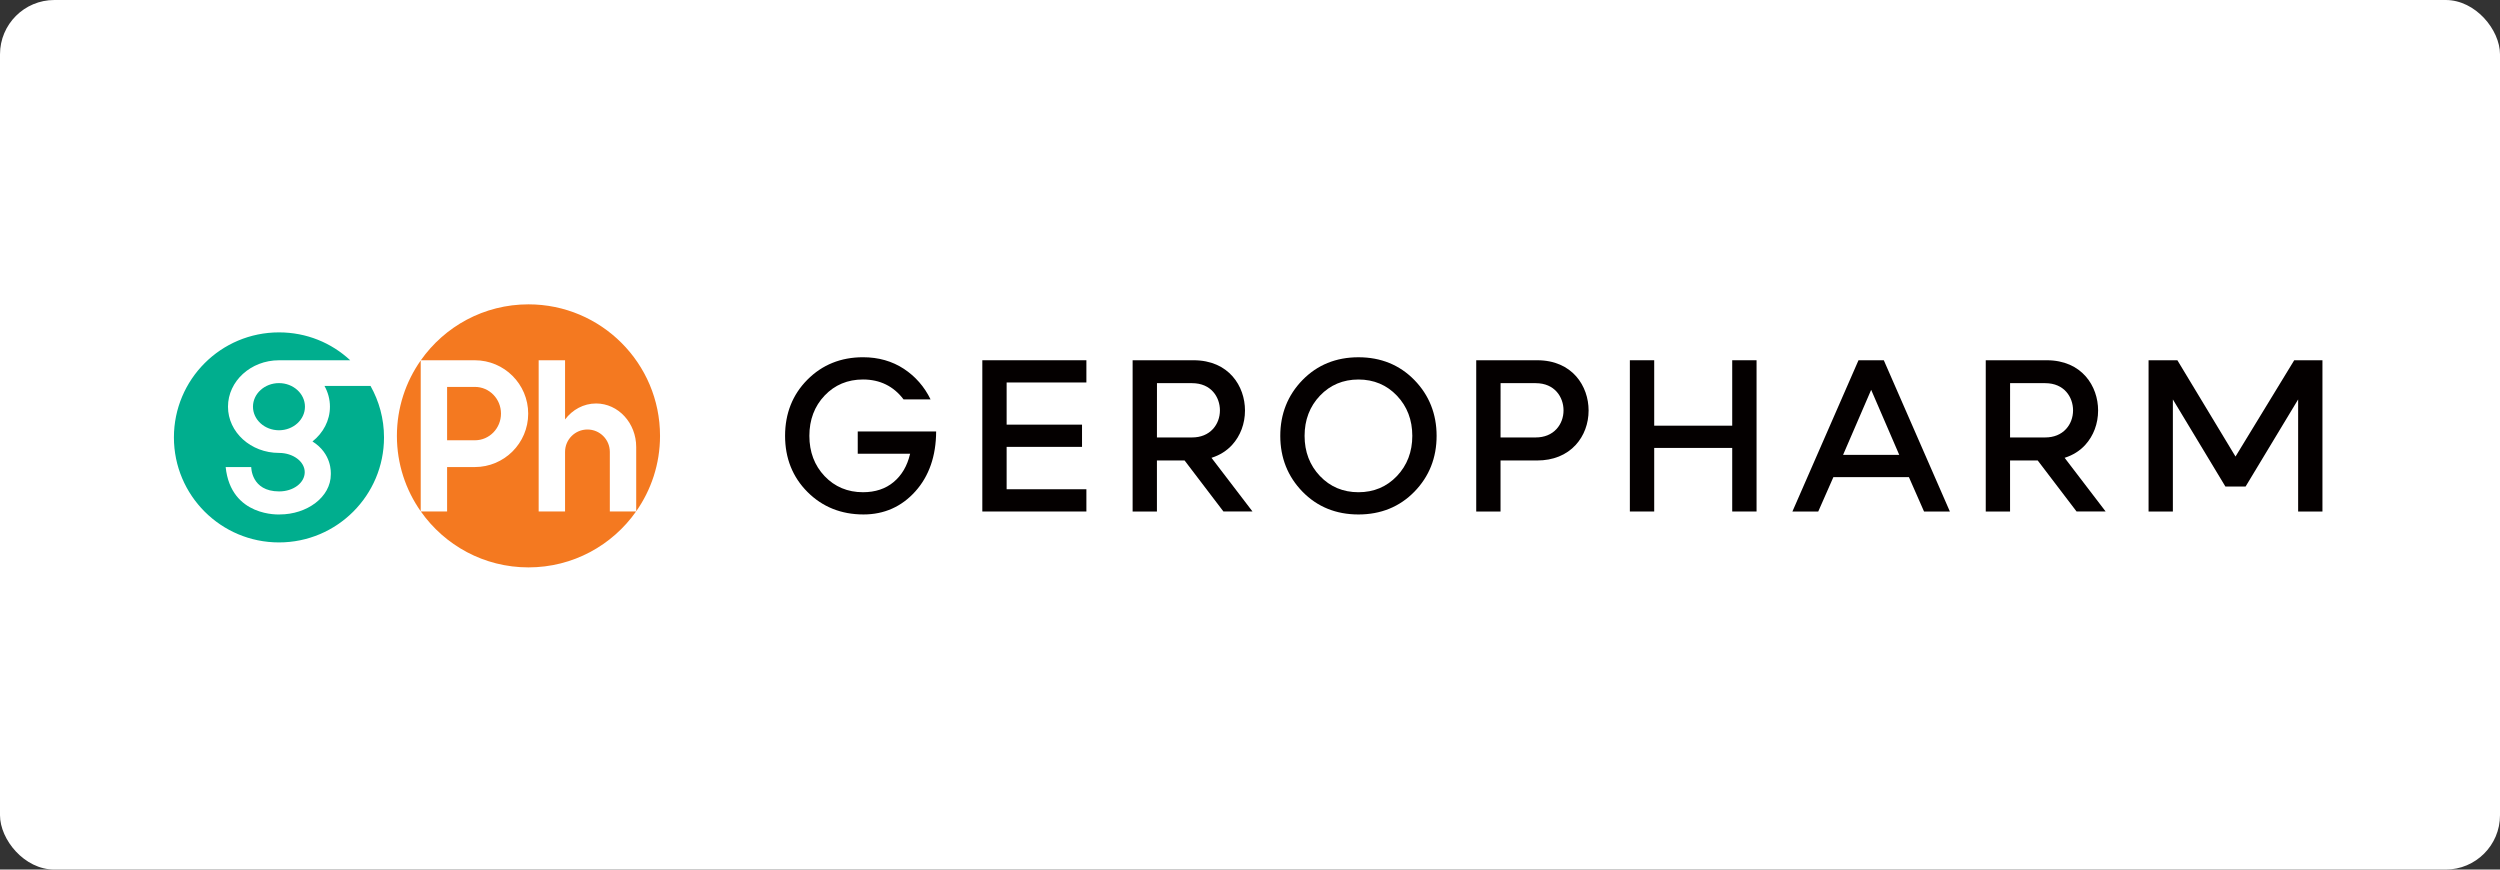<?xml version="1.0" encoding="UTF-8"?> <svg xmlns="http://www.w3.org/2000/svg" width="230" height="80" viewBox="0 0 230 80" fill="none"><rect x="0" y="0" width="230" height="80" fill="#333333" stroke="none"/><rect width="230" height="80" rx="5" fill="white"></rect><path d="M25.666 49.904C31.003 49.904 35.33 45.578 35.33 40.242C35.33 34.906 31.003 30.58 25.666 30.58C20.328 30.58 16.001 34.906 16.001 40.242C16.001 45.578 20.328 49.904 25.666 49.904Z" fill="white"></path><path d="M48.619 52.201C55.304 52.201 60.723 46.783 60.723 40.1C60.723 33.417 55.304 28 48.619 28C41.934 28 36.515 33.417 36.515 40.1C36.515 46.783 41.934 52.201 48.619 52.201Z" fill="white"></path><path d="M23.274 37.415C23.274 38.611 24.347 39.584 25.665 39.584C26.984 39.584 28.056 38.611 28.056 37.415C28.056 36.219 26.984 35.246 25.665 35.246C24.347 35.246 23.274 36.219 23.274 37.415Z" fill="#00AE8E"></path><path d="M34.089 35.504H29.851C30.171 36.079 30.355 36.727 30.355 37.416C30.355 38.693 29.731 39.835 28.749 40.614C30.547 41.746 30.435 43.47 30.435 43.645C30.435 45.75 28.224 47.329 25.739 47.329C25.739 47.329 21.242 47.599 20.761 42.969H23.114C23.114 42.969 23.095 45.21 25.681 45.21C26.996 45.212 28.035 44.418 28.035 43.44C28.035 42.461 26.965 41.668 25.665 41.668C23.074 41.668 20.975 39.764 20.975 37.416C20.975 35.067 23.074 33.145 25.665 33.145H32.22C30.495 31.541 28.204 30.579 25.665 30.579C20.327 30.579 16 34.905 16 40.241C16 45.577 20.327 49.903 25.665 49.903C31.002 49.903 35.329 45.577 35.329 40.241C35.329 38.52 34.876 36.904 34.087 35.504H34.089Z" fill="#00AE8E"></path><path d="M56.104 47.055H58.52C56.33 50.166 52.713 52.2 48.619 52.2C44.525 52.2 40.908 50.166 38.717 47.055H41.133V42.969H43.68C46.394 42.969 48.594 40.769 48.594 38.056C48.594 35.343 46.394 33.144 43.68 33.144H38.717C40.908 30.034 44.524 28 48.618 28C55.302 28 60.722 33.417 60.722 40.1C60.722 42.682 59.91 45.074 58.531 47.039V41.127C58.531 38.914 56.879 37.12 54.841 37.12C53.689 37.12 52.662 37.693 51.985 38.59V33.144H49.557V47.055H51.985V41.572C51.985 40.436 52.908 39.514 54.045 39.514C55.181 39.514 56.104 40.436 56.104 41.573V47.055ZM36.515 40.1C36.515 42.682 37.327 45.074 38.706 47.039V33.162C37.327 35.127 36.515 37.518 36.515 40.101V40.1ZM43.697 35.596H41.133V40.505H43.697C45.019 40.505 46.091 39.406 46.091 38.05C46.091 36.693 45.019 35.596 43.697 35.596Z" fill="#F47920"></path><path d="M173.311 33.144H170.982L164.902 47.058H167.279L168.66 43.921L168.67 43.896H175.621L175.631 43.921L177.011 47.058H179.388L173.31 33.144H173.311ZM169.563 41.849L172.147 35.864L174.731 41.849H169.563Z" fill="#040000"></path><path d="M130.124 34.964C128.768 33.573 127.037 32.868 124.977 32.868C122.918 32.868 121.186 33.574 119.83 34.964C118.473 36.355 117.786 38.083 117.786 40.1C117.786 42.117 118.474 43.845 119.83 45.236C121.186 46.627 122.918 47.331 124.977 47.331C127.037 47.331 128.768 46.626 130.124 45.236C131.481 43.846 132.168 42.118 132.168 40.1C132.168 38.082 131.48 36.355 130.124 34.964ZM128.518 43.796C127.58 44.784 126.389 45.285 124.977 45.285C123.566 45.285 122.374 44.784 121.436 43.796C120.498 42.81 120.022 41.566 120.022 40.1C120.022 38.634 120.497 37.39 121.436 36.403C122.374 35.416 123.566 34.915 124.977 34.915C126.389 34.915 127.58 35.416 128.518 36.403C129.457 37.391 129.932 38.635 129.932 40.1C129.932 41.564 129.456 42.81 128.518 43.796Z" fill="#040000"></path><path d="M189.975 42.109C190.719 41.87 191.348 41.473 191.845 40.928C192.606 40.094 193.026 38.971 193.026 37.764C193.026 35.538 191.545 33.143 188.295 33.143H182.689V47.058H184.925V42.364H187.471L187.477 42.373L191.045 47.057H193.719L189.945 42.119L189.975 42.109ZM184.925 40.245L184.928 35.251H188.161C189.92 35.251 190.721 36.548 190.721 37.753C190.721 38.407 190.493 39.014 190.081 39.466C189.615 39.976 188.952 40.245 188.161 40.245H184.926H184.925Z" fill="#040000"></path><path d="M111.488 42.109C112.232 41.87 112.861 41.473 113.358 40.928C114.119 40.094 114.539 38.971 114.539 37.764C114.539 35.538 113.058 33.143 109.807 33.143H104.201V47.058H106.437V42.364H108.983L108.989 42.373L112.556 47.057H115.23L111.456 42.119L111.486 42.109H111.488ZM106.438 40.245L106.441 35.251H109.673C111.433 35.251 112.233 36.548 112.233 37.753C112.233 38.407 112.005 39.014 111.593 39.466C111.127 39.976 110.464 40.245 109.673 40.245H106.438Z" fill="#040000"></path><path d="M92.61 41.112H99.546V39.067H92.61V35.188H99.948V33.143H90.374V47.058H99.948V45.011H92.61V41.112Z" fill="#040000"></path><path d="M141.42 33.143H135.813V47.058H138.049V42.364H141.42C142.885 42.364 144.112 41.867 144.97 40.928C145.732 40.094 146.151 38.971 146.151 37.764C146.151 35.538 144.67 33.143 141.421 33.143H141.42ZM143.205 39.466C142.74 39.976 142.076 40.245 141.285 40.245H138.05L138.053 35.251H141.285C143.044 35.251 143.845 36.548 143.845 37.753C143.845 38.407 143.618 39.014 143.205 39.466Z" fill="#040000"></path><path d="M83.717 41.795C83.463 42.868 82.959 43.726 82.216 44.347C81.475 44.969 80.526 45.284 79.395 45.284C77.984 45.284 76.796 44.786 75.865 43.806C74.933 42.826 74.462 41.578 74.462 40.098C74.462 38.618 74.933 37.371 75.865 36.391C76.797 35.41 77.985 34.913 79.395 34.913C80.955 34.913 82.211 35.53 83.128 36.746H85.613C85.044 35.577 84.217 34.632 83.158 33.934C82.081 33.226 80.815 32.866 79.397 32.866C77.365 32.866 75.644 33.56 74.281 34.931C72.918 36.301 72.227 38.039 72.227 40.098C72.227 42.157 72.921 43.896 74.292 45.265C75.661 46.635 77.394 47.33 79.44 47.33C81.344 47.33 82.952 46.615 84.216 45.203C85.475 43.8 86.117 41.948 86.125 39.697H78.912V41.743H83.731L83.719 41.794L83.717 41.795Z" fill="#040000"></path><path d="M211.068 33.143L205.666 42.002L200.319 33.143H197.668V47.058H199.904V36.747L204.737 44.762H206.594L211.429 36.747V47.058H213.665V33.143H211.068Z" fill="#040000"></path><path d="M159.364 33.143V39.163H152.187V33.143H149.947V47.058H152.187V41.209H159.364V47.058H161.603V33.143H159.364Z" fill="#040000"></path></svg> 